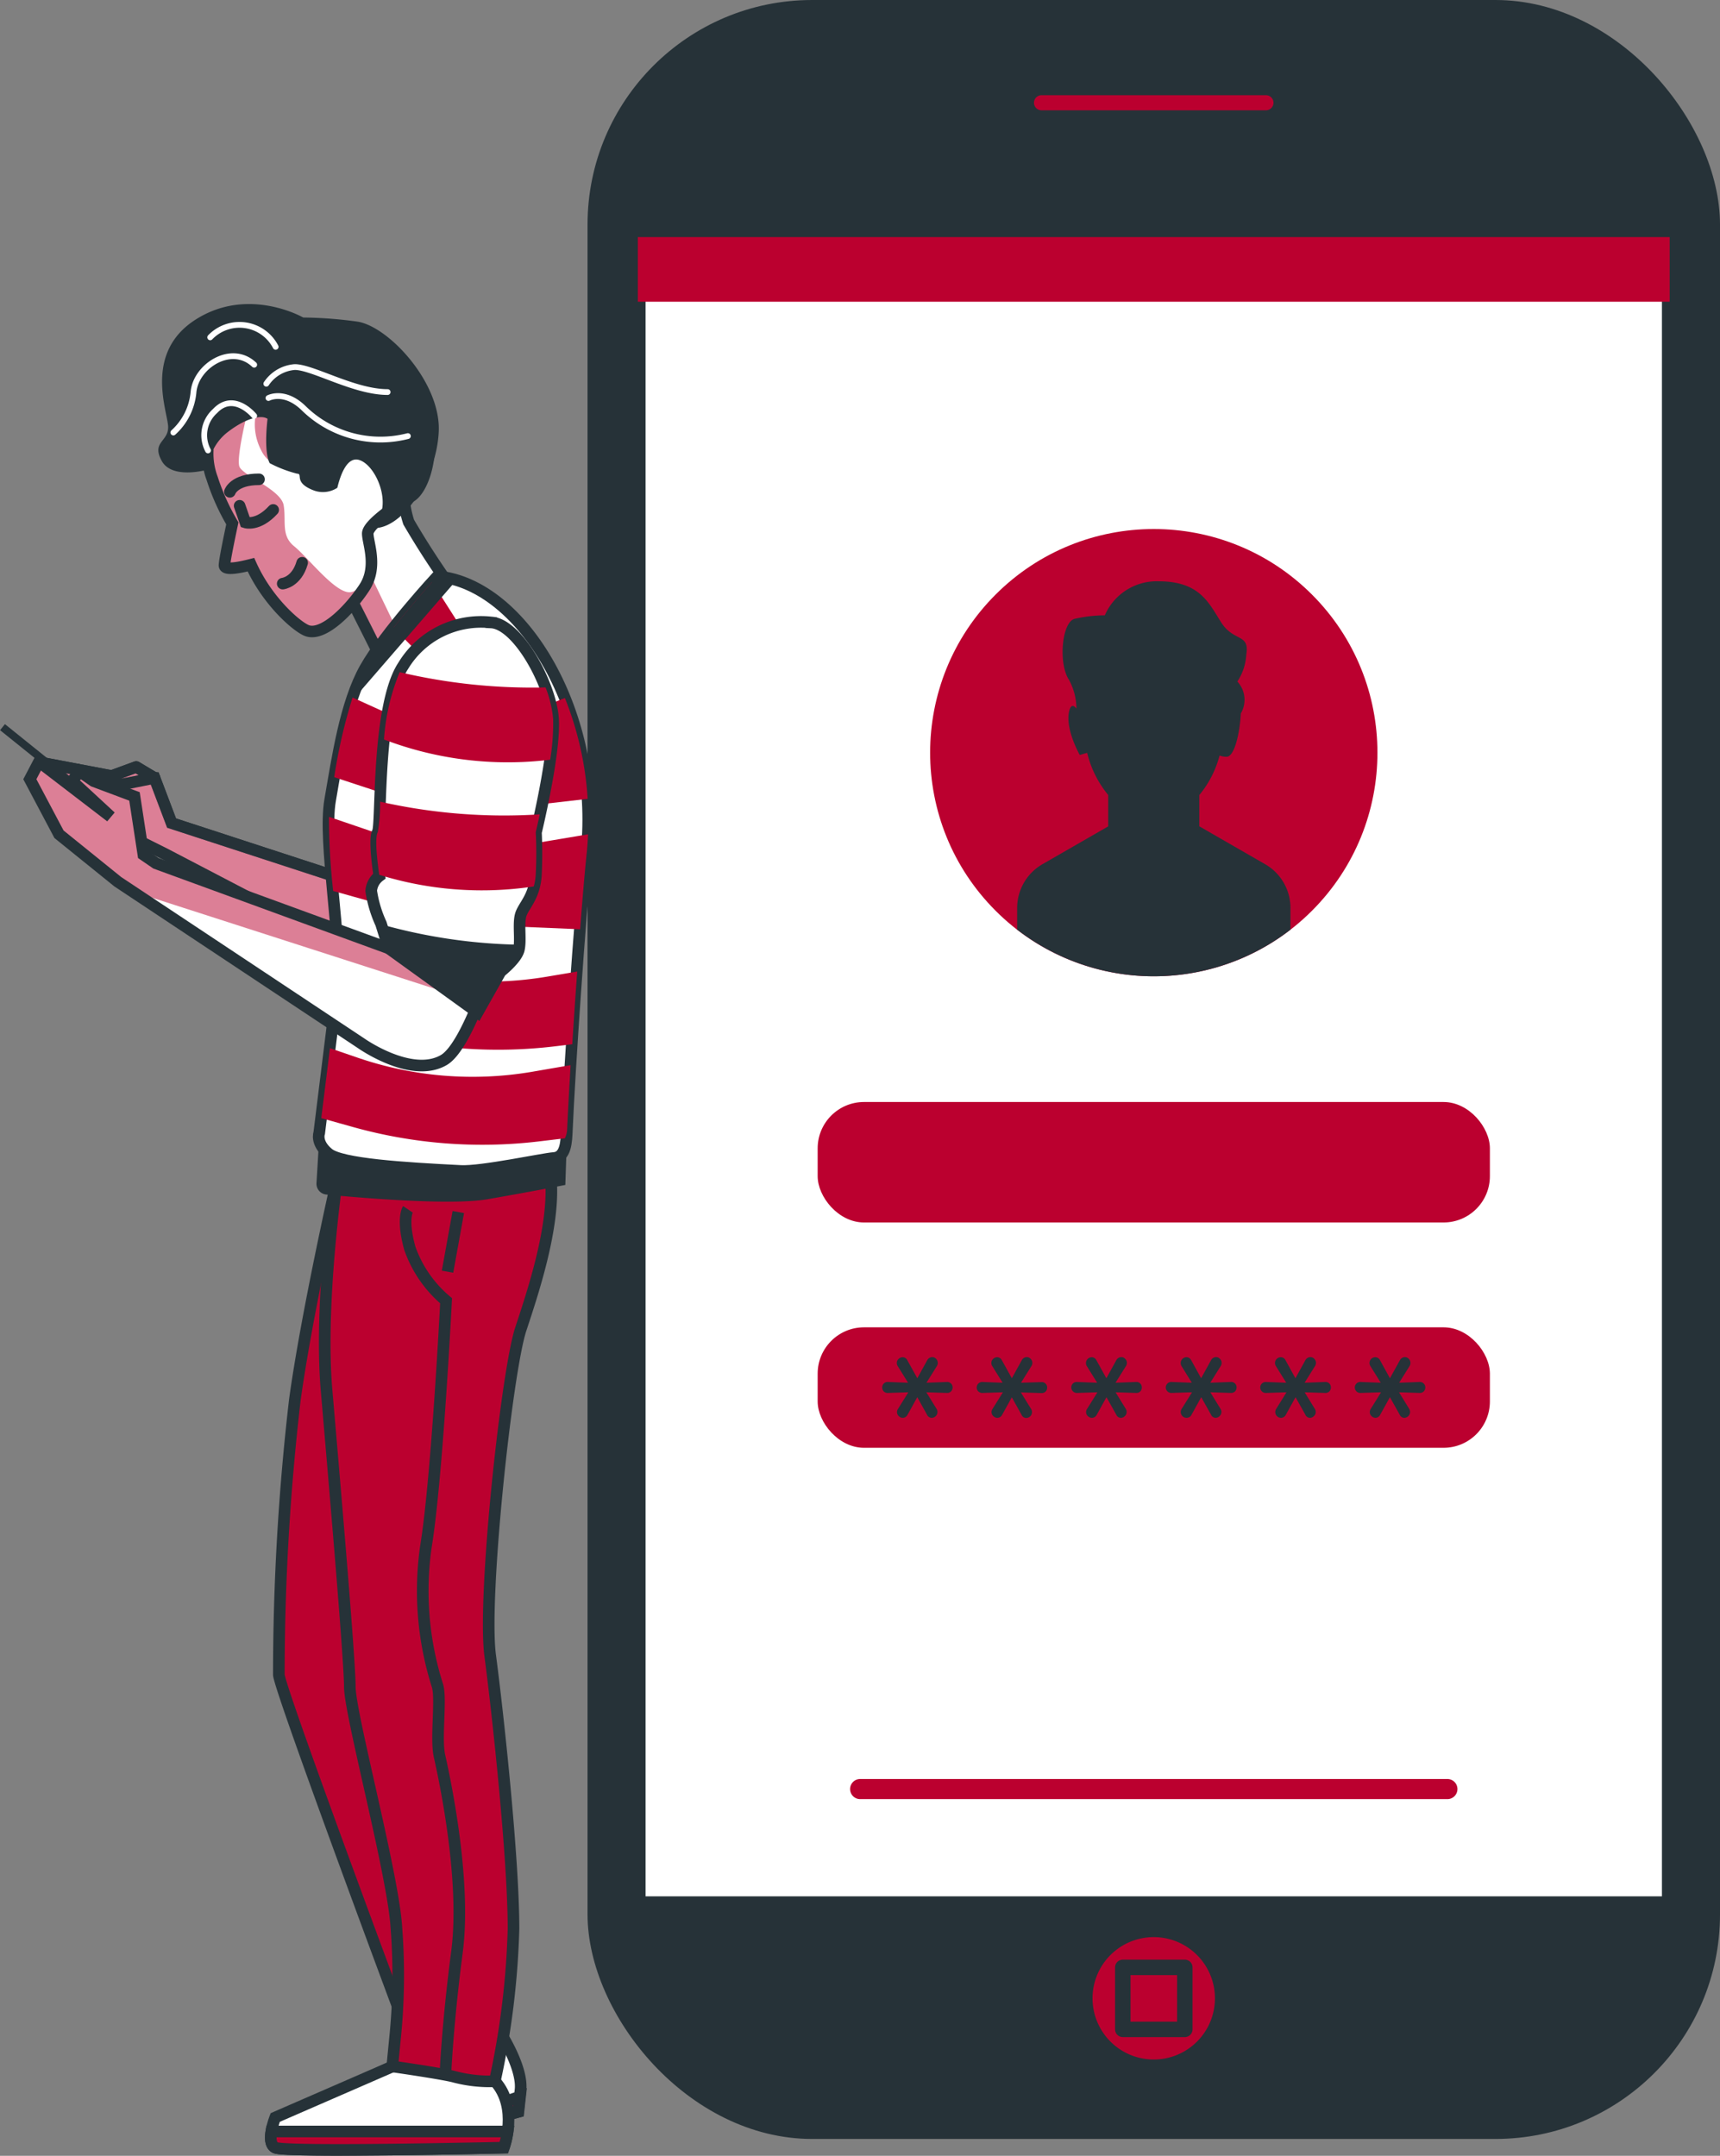 <svg xmlns="http://www.w3.org/2000/svg" xmlns:xlink="http://www.w3.org/1999/xlink" width="148.796" height="186.515" viewBox="0 0 148.796 186.515"><rect x="0" y="0" width="148.796" height="186.515" fill="#808080" stroke="none"/><defs><clipPath id="clip-path"><path id="Path_6543" data-name="Path 6543" d="M95.567,203.419,78.962,198l-1.477-3.9-3.373-.106-6.121-1.16.736,1.266,7.7,5.592,1.9.948L95.7,209.707Z" transform="translate(-67.99 -192.83)" fill="#fff" stroke="#263238" stroke-miterlimit="10" stroke-width="1.004"></path></clipPath><clipPath id="clip-path-2"><path id="Path_6547" data-name="Path 6547" d="M82.155,194.408l-1.583-.948-3.162,1.16.524.63Z" transform="translate(-77.41 -193.46)" fill="#fff" stroke="#263238" stroke-linejoin="round" stroke-width="1.004"></path></clipPath><clipPath id="clip-path-3"><path id="Path_6551" data-name="Path 6551" d="M123.874,142.913a8.814,8.814,0,0,0,.383,3.726,72.131,72.131,0,0,0,4.2,6.394l-6.636,5.32s-2.753-5.547-3.278-6.444a9.141,9.141,0,0,1,.555-7.528C120.8,141.612,123.264,140.866,123.874,142.913Z" transform="translate(-117.978 -141.747)" fill="#fff" stroke="#263238" stroke-miterlimit="10" stroke-width="1.004"></path></clipPath><clipPath id="clip-path-4"><path id="Path_6555" data-name="Path 6555" d="M114.9,128.487c-.408-2.521-3.3-7.649-7.881-7.453a11.147,11.147,0,0,0-5.658,1.462,16.639,16.639,0,0,0-2.925,2.188c-2.239,2.688-3.025,3.424-2.592,5.481a6.172,6.172,0,0,0,.378,2.41,19.214,19.214,0,0,0,1.75,3.9c-.182.852-.656,3.1-.681,3.615s1.513.156,2.289-.04c1.442,3.227,4.084,5.466,4.906,5.723,1.432.449,3.7-1.906,4.9-3.731s.292-3.878.3-4.694,2.7-2.612,3.7-3.182S115.306,131,114.9,128.487Z" transform="translate(-95.733 -121.029)" fill="#fff" stroke="#263238" stroke-miterlimit="10" stroke-width="1"></path></clipPath><clipPath id="clip-path-5"><path id="Path_6582" data-name="Path 6582" d="M105.376,171.54s3.575,2.435,3.656,8.189a57.074,57.074,0,0,1-.807,9.006c-.58,4.13-4.18,17.578-6.984,19.212s-7.155-1.452-7.155-1.452L73.039,192.521l-5.088-4.11-2.521-4.76.792-1.513,6.207,4.76-3.343-3.091.656-.832,1.21.842,3.53,1.321.771,5.042,1.089.746,20.134,7.357s-.252-10.836-.066-12.909.444-7.281,2.662-11.058" transform="translate(-65.43 -171.54)" fill="#fff" stroke="#263238" stroke-miterlimit="10" stroke-width="1.004"></path></clipPath></defs><g id="Mobile_login-bro" data-name="Mobile login-bro" transform="translate(-60.31 -61.86)"><g id="freepik--Device--inject-1--inject-28" transform="translate(111.138 61.86)"><rect id="Rectangle_1077" data-name="Rectangle 1077" width="97.969" height="185.056" rx="19.43" fill="#263238"></rect><rect id="Rectangle_1078" data-name="Rectangle 1078" width="89.261" height="144.414" transform="translate(4.352 20.321)" fill="#fff" stroke="#263238" stroke-miterlimit="10" stroke-width="1.337"></rect><circle id="Ellipse_200" data-name="Ellipse 200" cx="19.348" cy="19.348" r="19.348" transform="translate(21.623 65.118) rotate(-45)" fill="#bb002f"></circle><path id="Path_6529" data-name="Path 6529" d="M257.83,368.84h-50.8a.867.867,0,0,1-.872-.867h0a.867.867,0,0,1,.872-.872h50.8a.867.867,0,0,1,.867.872h0A.867.867,0,0,1,257.83,368.84Z" transform="translate(-183.444 -213.186)" fill="#bb002f"></path><rect id="Rectangle_1079" data-name="Rectangle 1079" width="58.154" height="10.423" rx="4.01" transform="translate(19.907 95.342)" fill="#bb002f"></rect><rect id="Rectangle_1080" data-name="Rectangle 1080" width="58.154" height="10.423" rx="4.01" transform="translate(19.907 114.836)" fill="#bb002f"></rect><path id="Path_6530" data-name="Path 6530" d="M256.265,186.073l-5.693-3.278v-2.708a8.9,8.9,0,0,0,1.75-3.414,1.836,1.836,0,0,0,.61.106c.706,0,1.155-2.188,1.23-3.752a2.324,2.324,0,0,0-.3-2.758,4.693,4.693,0,0,0,.772-2.325c.308-1.861-1.084-1.084-2.168-2.788s-1.861-3.56-5.421-3.56a4.891,4.891,0,0,0-4.649,2.945,11.778,11.778,0,0,0-2.632.308c-1.089.308-1.4,3.873-.469,5.269a5.31,5.31,0,0,1,.645,2.486c-.247-.3-.5-.383-.645.3-.308,1.548.933,3.716.933,3.716l.64-.182a9.077,9.077,0,0,0,1.82,3.646V182.8L237,186.073a4.377,4.377,0,0,0-2.188,3.787v1.876a19.338,19.338,0,0,0,23.644,0V189.86A4.367,4.367,0,0,0,256.265,186.073Z" transform="translate(-197.647 -111.304)" fill="#263238"></path><path id="Path_6531" data-name="Path 6531" d="M213.448,299.964a.5.5,0,0,1-.348-.146.469.469,0,0,1-.156-.353.5.5,0,0,1,.076-.257l.908-1.452-1.77.055a.474.474,0,0,1-.363-.136.5.5,0,0,1,0-.671.459.459,0,0,1,.363-.141l1.745.066-.9-1.447a.5.5,0,0,1-.076-.262.469.469,0,0,1,.156-.353.5.5,0,0,1,.348-.146.454.454,0,0,1,.408.262l.862,1.558.852-1.548a.5.5,0,0,1,.439-.282.459.459,0,0,1,.338.151.514.514,0,0,1,.076.605l-.913,1.462,1.77-.066a.459.459,0,0,1,.363.141.469.469,0,0,1,.131.333.5.5,0,0,1-.131.338.474.474,0,0,1-.363.136l-1.78-.055.887,1.437a.506.506,0,0,1-.429.771.444.444,0,0,1-.4-.272l-.842-1.513-.837,1.513A.474.474,0,0,1,213.448,299.964Z" transform="translate(-186.174 -177.298)" fill="#263238"></path><path id="Path_6532" data-name="Path 6532" d="M229.661,299.964a.5.5,0,0,1-.348-.146.469.469,0,0,1-.156-.353.5.5,0,0,1,.076-.257l.908-1.452-1.765.055a.5.5,0,0,1-.368-.136.479.479,0,0,1,.368-.812l1.74.066-.9-1.447a.5.5,0,0,1-.076-.262.469.469,0,0,1,.156-.353.5.5,0,0,1,.348-.146.454.454,0,0,1,.408.262l.862,1.558.852-1.548a.5.5,0,0,1,.439-.282.449.449,0,0,1,.338.151.493.493,0,0,1,.076.605l-.913,1.462,1.775-.055a.449.449,0,0,1,.358.141.469.469,0,0,1,.131.333.5.5,0,0,1-.131.338.464.464,0,0,1-.358.136l-1.785-.055.887,1.437a.506.506,0,0,1-.429.771.444.444,0,0,1-.4-.272l-.842-1.513-.837,1.513A.474.474,0,0,1,229.661,299.964Z" transform="translate(-194.208 -177.298)" fill="#263238"></path><path id="Path_6533" data-name="Path 6533" d="M245.891,299.964a.5.5,0,0,1-.353-.146.469.469,0,0,1-.156-.353.5.5,0,0,1,.076-.257l.908-1.452-1.765.055a.479.479,0,0,1-.368-.807.474.474,0,0,1,.368-.141l1.74.066-.9-1.447a.506.506,0,0,1,.434-.761.454.454,0,0,1,.4.262l.862,1.558.852-1.548a.5.5,0,0,1,.439-.282.449.449,0,0,1,.338.151.493.493,0,0,1,.076.605l-.913,1.462,1.775-.066a.459.459,0,0,1,.5.474.5.5,0,0,1-.126.338.474.474,0,0,1-.363.136l-1.78-.055.882,1.437a.49.49,0,0,1-.081.62.474.474,0,0,1-.343.151.439.439,0,0,1-.4-.272l-.847-1.513-.837,1.513A.469.469,0,0,1,245.891,299.964Z" transform="translate(-202.254 -177.298)" fill="#263238"></path><path id="Path_6534" data-name="Path 6534" d="M262.113,299.964a.508.508,0,0,1-.5-.5.474.474,0,0,1,.071-.257l.908-1.452-1.765.055a.475.475,0,1,1,0-.948l1.745.066-.893-1.447a.506.506,0,0,1,.434-.761.454.454,0,0,1,.408.262l.857,1.558.852-1.548a.5.5,0,0,1,.439-.282.449.449,0,0,1,.338.151.494.494,0,0,1,.076.605l-.913,1.462,1.775-.066a.459.459,0,0,1,.5.474.5.5,0,0,1-.126.338.474.474,0,0,1-.363.136l-1.78-.055.882,1.437a.5.5,0,0,1,.076.267.469.469,0,0,1-.156.353.474.474,0,0,1-.343.151.439.439,0,0,1-.4-.272l-.847-1.513-.837,1.513a.469.469,0,0,1-.439.272Z" transform="translate(-210.298 -177.298)" fill="#263238"></path><path id="Path_6535" data-name="Path 6535" d="M278.333,299.964a.5.5,0,0,1-.429-.756l.9-1.452-1.765.055a.475.475,0,1,1,0-.948l1.745.066-.9-1.447a.5.5,0,0,1,.429-.761.454.454,0,0,1,.408.262l.857,1.558.852-1.548a.5.5,0,0,1,.439-.282.459.459,0,0,1,.343.151.5.5,0,0,1,.071.605l-.913,1.462,1.775-.066a.459.459,0,0,1,.5.474.5.5,0,0,1-.126.338.474.474,0,0,1-.363.136l-1.78-.055.882,1.437a.5.5,0,0,1,.076.267.469.469,0,0,1-.156.353.474.474,0,0,1-.343.151.439.439,0,0,1-.4-.272l-.847-1.513-.837,1.513a.469.469,0,0,1-.429.272Z" transform="translate(-218.339 -177.298)" fill="#263238"></path><path id="Path_6536" data-name="Path 6536" d="M294.545,299.964a.5.5,0,0,1-.348-.146.469.469,0,0,1-.156-.353.5.5,0,0,1,.076-.257l.9-1.452-1.765.055a.475.475,0,0,1-.368-.807.459.459,0,0,1,.363-.141l1.745.066-.9-1.447a.5.5,0,0,1,.429-.761.454.454,0,0,1,.408.262l.857,1.558.857-1.548a.5.5,0,0,1,.434-.282.459.459,0,0,1,.343.151.514.514,0,0,1,.076.605l-.913,1.462,1.77-.066a.459.459,0,0,1,.363.141.469.469,0,0,1,.131.333.5.5,0,0,1-.131.338.474.474,0,0,1-.363.136l-1.78-.055.882,1.437a.51.51,0,0,1-.424.771.439.439,0,0,1-.4-.272l-.847-1.513-.837,1.513a.469.469,0,0,1-.408.272Z" transform="translate(-226.372 -177.298)" fill="#263238"></path><rect id="Rectangle_1081" data-name="Rectangle 1081" width="89.261" height="5.592" transform="translate(4.352 20.513)" fill="#bb002f"></rect><path id="Path_6537" data-name="Path 6537" d="M257.114,79.512H237.7a1.321,1.321,0,0,1-1.321-1.321h0A1.321,1.321,0,0,1,237.7,76.87h19.413a1.321,1.321,0,0,1,1.321,1.321h0A1.321,1.321,0,0,1,257.114,79.512Z" transform="translate(-198.426 -69.301)" fill="#bb002f" stroke="#263238" stroke-linecap="round" stroke-linejoin="round" stroke-width="1.337"></path><path id="Path_6538" data-name="Path 6538" d="M258.339,399.53a5.295,5.295,0,1,0-5.289,5.289A5.294,5.294,0,0,0,258.339,399.53Z" transform="translate(-204.063 -226.636)" fill="#bb002f"></path><rect id="Rectangle_1082" data-name="Rectangle 1082" width="5.365" height="5.365" transform="translate(46.304 170.211)" fill="#bb002f" stroke="#263238" stroke-linecap="round" stroke-linejoin="round" stroke-width="1.337"></rect></g><g id="freepik--Character--inject-1--inject-28" transform="translate(60.31 88.166)"><path id="Path_6539" data-name="Path 6539" d="M95.567,203.419,78.962,198l-1.477-3.9-3.373-.106-6.121-1.16.736,1.266,7.7,5.592,1.9.948L95.7,209.707Z" transform="translate(-64.118 -153.096)" fill="#fff" stroke="#263238" stroke-miterlimit="10" stroke-width="1.004"></path><path id="Path_6540" data-name="Path 6540" d="M82.155,194.408l-1.583-.948-3.162,1.16.524.63Z" transform="translate(-68.788 -153.408)" fill="#fff" stroke="#263238" stroke-linejoin="round" stroke-width="1.004"></path><path id="Path_6541" data-name="Path 6541" d="M95.567,203.419,78.962,198l-1.477-3.9-3.373-.106-6.121-1.16.736,1.266,7.7,5.592,1.9.948L95.7,209.707Z" transform="translate(-64.118 -153.096)" fill="#fff"></path><g id="Group_5063" data-name="Group 5063" transform="translate(3.872 39.734)" clip-path="url(#clip-path)"><path id="Path_6542" data-name="Path 6542" d="M95.567,203.419,78.962,198l-1.477-3.9-3.373-.106-6.121-1.16.736,1.266,7.7,5.592,1.9.948L95.7,209.707Z" transform="translate(-67.99 -192.83)" fill="#bb002f" stroke="#263238" stroke-miterlimit="10" stroke-width="1.004" opacity="0.5"></path></g><path id="Path_6544" data-name="Path 6544" d="M95.567,203.419,78.962,198l-1.477-3.9-3.373-.106-6.121-1.16.736,1.266,7.7,5.592,1.9.948L95.7,209.707Z" transform="translate(-64.118 -153.096)" fill="none" stroke="#263238" stroke-miterlimit="10" stroke-width="1.004"></path><path id="Path_6545" data-name="Path 6545" d="M82.155,194.408l-1.583-.948-3.162,1.16.524.63Z" transform="translate(-68.788 -153.408)" fill="#fff"></path><g id="Group_5064" data-name="Group 5064" transform="translate(8.622 40.052)" clip-path="url(#clip-path-2)"><path id="Path_6546" data-name="Path 6546" d="M82.155,194.408l-1.583-.948-3.162,1.16.524.63Z" transform="translate(-77.41 -193.46)" fill="#bb002f" stroke="#263238" stroke-linejoin="round" stroke-width="1.004" opacity="0.5"></path></g><path id="Path_6548" data-name="Path 6548" d="M82.155,194.408l-1.583-.948-3.162,1.16.524.63Z" transform="translate(-68.788 -153.408)" fill="none" stroke="#263238" stroke-linejoin="round" stroke-width="1.004"></path><path id="Path_6549" data-name="Path 6549" d="M123.874,142.913a8.814,8.814,0,0,0,.383,3.726,72.131,72.131,0,0,0,4.2,6.394l-6.636,5.32s-2.753-5.547-3.278-6.444a9.141,9.141,0,0,1,.555-7.528C120.8,141.612,123.264,140.866,123.874,142.913Z" transform="translate(-88.9 -127.771)" fill="#fff"></path><g id="Group_5065" data-name="Group 5065" transform="translate(29.079 13.976)" clip-path="url(#clip-path-3)"><path id="Path_6550" data-name="Path 6550" d="M121.388,158.52l2.879,5.97-1.533,2.183-2.894-5.168Z" transform="translate(-118.901 -150.062)" fill="#bb002f" opacity="0.5"></path></g><path id="Path_6552" data-name="Path 6552" d="M123.874,142.913a8.814,8.814,0,0,0,.383,3.726,72.131,72.131,0,0,0,4.2,6.394l-6.636,5.32s-2.753-5.547-3.278-6.444a9.141,9.141,0,0,1,.555-7.528C120.8,141.612,123.264,140.866,123.874,142.913Z" transform="translate(-88.9 -127.771)" fill="none" stroke="#263238" stroke-miterlimit="10" stroke-width="1.004"></path><path id="Path_6553" data-name="Path 6553" d="M114.9,128.487c-.408-2.521-3.3-7.649-7.881-7.453a11.147,11.147,0,0,0-5.658,1.462,16.639,16.639,0,0,0-2.925,2.188c-2.239,2.688-3.025,3.424-2.592,5.481a6.172,6.172,0,0,0,.378,2.41,19.214,19.214,0,0,0,1.75,3.9c-.182.852-.656,3.1-.681,3.615s1.513.156,2.289-.04c1.442,3.227,4.084,5.466,4.906,5.723,1.432.449,3.7-1.906,4.9-3.731s.292-3.878.3-4.694,2.7-2.612,3.7-3.182S115.306,131,114.9,128.487Z" transform="translate(-77.872 -117.5)" fill="#fff"></path><g id="Group_5066" data-name="Group 5066" transform="translate(17.862 3.529)" clip-path="url(#clip-path-4)"><path id="Path_6554" data-name="Path 6554" d="M95.884,132.5a6.172,6.172,0,0,0,.378,2.41,19.215,19.215,0,0,0,1.75,3.9c-.182.852-.656,3.1-.681,3.615s1.513.156,2.289-.04c1.442,3.227,4.084,5.466,4.906,5.723,1.432.449,3.7-1.906,4.9-3.731a3.676,3.676,0,0,0,.57-1.513c-.066-.237-.111-.383-.111-.383s-.676,2.6-2.017,2.259-3.394-3.025-4.538-3.953-.676-2.148-.9-3.53-3.615-2.6-3.842-3.389.565-4.069.565-4.069,1.286-1.714,1.008-1.008a4.8,4.8,0,0,0,.338,3.726,2.572,2.572,0,0,0,2.375,1.467l1.23-6.1-2.6-2.148L98.476,127C96.217,129.708,95.446,130.445,95.884,132.5Z" transform="translate(-95.75 -123.365)" fill="#bb002f" opacity="0.5"></path></g><path id="Path_6556" data-name="Path 6556" d="M114.9,128.487c-.408-2.521-3.3-7.649-7.881-7.453a11.147,11.147,0,0,0-5.658,1.462,16.639,16.639,0,0,0-2.925,2.188c-2.239,2.688-3.025,3.424-2.592,5.481a6.172,6.172,0,0,0,.378,2.41,19.214,19.214,0,0,0,1.75,3.9c-.182.852-.656,3.1-.681,3.615s1.513.156,2.289-.04c1.442,3.227,4.084,5.466,4.906,5.723,1.432.449,3.7-1.906,4.9-3.731s.292-3.878.3-4.694,2.7-2.612,3.7-3.182S115.306,131,114.9,128.487Z" transform="translate(-77.872 -117.5)" fill="none" stroke="#263238" stroke-miterlimit="10" stroke-width="1"></path><path id="Path_6557" data-name="Path 6557" d="M101.42,148.64l.5,1.442s1.084.358,2.405-1.084" transform="translate(-80.691 -131.188)" fill="none" stroke="#263238" stroke-linecap="round" stroke-miterlimit="10" stroke-width="1"></path><path id="Path_6558" data-name="Path 6558" d="M108.81,160.225s1.2-.121,1.684-1.805" transform="translate(-84.354 -136.037)" fill="none" stroke="#263238" stroke-linecap="round" stroke-miterlimit="10" stroke-width="1"></path><path id="Path_6559" data-name="Path 6559" d="M99.75,145.184s.358-1.084,2.521-1.084" transform="translate(-79.863 -128.937)" fill="none" stroke="#263238" stroke-linecap="round" stroke-miterlimit="10" stroke-width="1"></path><path id="Path_6560" data-name="Path 6560" d="M104.753,115.558a35.831,35.831,0,0,0-4.745-.363s-4.75-2.738-9.313.182-2.37,8.033-2.37,9.308-1.462,1.281-.55,2.925,4,.736,4,.736a4.387,4.387,0,0,1,1.649-3.2c1.644-1.276,2.955-1.553,3.5-1.185,0,0-.363,2.738.182,3.832a10.733,10.733,0,0,0,2.375.913c.55,0-.358.771,1.462,1.457a2.279,2.279,0,0,0,2.017-.237c.267-1.109.852-2.778,1.941-2.39,1.6.57,3.056,4.5.893,5.844,2.6.474,5.753-4.13,5.94-8.325S107.456,116.032,104.753,115.558Z" transform="translate(-73.778 -114.03)" fill="#263238"></path><path id="Path_6561" data-name="Path 6561" d="M106.37,129.985s1.341-.721,2.985.822a9.486,9.486,0,0,0,9.076,2.471" transform="translate(-83.145 -121.856)" fill="none" stroke="#fff" stroke-linecap="round" stroke-linejoin="round" stroke-width="0.5"></path><path id="Path_6562" data-name="Path 6562" d="M106,126.282a3.249,3.249,0,0,1,2.466-1.442c1.543,0,5.148,2.163,8.028,2.163" transform="translate(-82.961 -119.389)" fill="none" stroke="#fff" stroke-linecap="round" stroke-linejoin="round" stroke-width="0.5"></path><path id="Path_6563" data-name="Path 6563" d="M99.672,132.136s-1.75-2.158-3.394-.408a2.8,2.8,0,0,0-.6,3.4" transform="translate(-77.683 -122.464)" fill="none" stroke="#fff" stroke-linecap="round" stroke-linejoin="round" stroke-width="0.5"></path><path id="Path_6564" data-name="Path 6564" d="M90.05,129.578a5.345,5.345,0,0,0,1.745-3.5c.207-2.264,3.3-4.22,5.249-2.365" transform="translate(-75.054 -118.464)" fill="none" stroke="#fff" stroke-linecap="round" stroke-linejoin="round" stroke-width="0.5"></path><path id="Path_6565" data-name="Path 6565" d="M96.37,118.646a3.518,3.518,0,0,1,5.663.822" transform="translate(-78.187 -115.766)" fill="none" stroke="#fff" stroke-linecap="round" stroke-linejoin="round" stroke-width="0.5"></path><path id="Path_6566" data-name="Path 6566" d="M129.923,410.81s1.9,2.955,1.689,4.856l-.207,1.9s-6.974,1.911-8.451,1.911-9.3-.741-9.3-.741l-.338-1.341a.444.444,0,0,1,.242-.5l6.974-3.252,2.2-2.405Z" transform="translate(-86.583 -261.161)" fill="#fff" stroke="#263238" stroke-miterlimit="10" stroke-width="1.004"></path><path id="Path_6567" data-name="Path 6567" d="M124.119,423.335c1.891.146,5.481-1.008,7.564-1.745l-.146,1.321s-7,1.911-8.476,1.911-9.3-.741-9.3-.741l-.242-.958C114.771,423.128,121.618,423.143,124.119,423.335Z" transform="translate(-86.69 -266.506)" fill="#bb002f" stroke="#263238" stroke-miterlimit="10" stroke-width="1.004"></path><path id="Path_6568" data-name="Path 6568" d="M117.3,416.2l-10.15,4.417s-.867,2.173,0,2.607,19.776,0,19.776,0,1.306-3.434-.756-5.738S117.3,416.2,117.3,416.2Z" transform="translate(-83.341 -263.722)" fill="#fff" stroke="#263238" stroke-miterlimit="10" stroke-width="1.004"></path><path id="Path_6569" data-name="Path 6569" d="M126.927,428.972s-18.909.434-19.776,0c-.419-.212-.434-.822-.338-1.4h20.447a7.691,7.691,0,0,1-.333,1.4Z" transform="translate(-83.34 -269.47)" fill="#bb002f" stroke="#263238" stroke-miterlimit="10" stroke-width="1.004"></path><path id="Path_6570" data-name="Path 6570" d="M113.145,262.42s-2.652,11.754-3.656,19.106a206.861,206.861,0,0,0-1.382,23.77c.212,1.689,10.771,29.992,10.771,29.992l1.054,2.521,7.392-1.477s-3.378-10.771-4.644-16.685-4.034-15.631-4.034-17.321,6.555-33.951,7.024-36.068a22.167,22.167,0,0,1,2.6-5.37l-14.154-.287Z" transform="translate(-83.985 -186.693)" fill="#bb002f" stroke="#263238" stroke-miterlimit="10" stroke-width="1.004"></path><path id="Path_6571" data-name="Path 6571" d="M117.09,260.631s-1.553,10.735-.913,18.2,2.017,23.351,2.017,25.716,3.817,16.489,4.034,20.926a53.562,53.562,0,0,1-.136,9.581l-.227,2.325s4.452.635,5.426.913a12.052,12.052,0,0,0,3.444.373,70.676,70.676,0,0,0,1.619-13.2c0-6.071-1.346-18.566-2.017-23.629s1.442-24.592,2.642-28.237,3.822-11.366,2.057-15.309S117.09,260.631,117.09,260.631Z" transform="translate(-87.93 -184.904)" fill="#bb002f" stroke="#263238" stroke-miterlimit="10" stroke-width="1.004"></path><path id="Path_6572" data-name="Path 6572" d="M136.294,255.65l-.161,4.8s-2.874.57-6.747,1.24c-3.2.555-11.224-.146-13.927-.408a.938.938,0,0,1-.852-1.008l.262-4.336Z" transform="translate(-87.227 -184.239)" fill="#263238"></path><path id="Path_6573" data-name="Path 6573" d="M125.25,160.75s-4.538,4.906-6.248,7.957-2.385,7.725-3.025,11.406,1.094,12.324.605,16.292l-1.548,12.5s-.333.847.782,1.775,6.555,1.266,11.471,1.513c1.8.091,7.155-1.064,8.033-1.119,1.059-.066,1.094-1.412,1.14-2.471.212-4.977,1.109-18.243,1.7-24.022C139.374,172.8,132.723,161.421,125.25,160.75Z" transform="translate(-87.417 -137.192)" fill="#fff" stroke="#263238" stroke-miterlimit="10" stroke-width="1.004"></path><path id="Path_6574" data-name="Path 6574" d="M138.478,211.737c.2-2.617.4-4.992.58-6.7.05-.5.081-1.008.106-1.513l-12.056,2.017-10.357-3.53a57.376,57.376,0,0,0,.363,6.414l10.16,2.844Z" transform="translate(-88.291 -157.647)" fill="#bb002f"></path><path id="Path_6575" data-name="Path 6575" d="M131.163,161.73c-.686.761-2.047,2.309-3.343,3.953l7.654,7.78L138,172.455Z" transform="translate(-93.779 -137.678)" fill="#bb002f"></path><path id="Path_6576" data-name="Path 6576" d="M127.993,160.75s-4.538,4.906-6.248,7.957a15.475,15.475,0,0,0-1.225,2.915l9.127-10.544A8.573,8.573,0,0,0,127.993,160.75Z" transform="translate(-90.16 -137.192)" fill="#263238"></path><path id="Path_6577" data-name="Path 6577" d="M117.65,188.433l9.9,3.257,12.026-1.382a28.2,28.2,0,0,0-1.972-8.728l-9.7,3.888-8.668-3.928A45.619,45.619,0,0,0,117.65,188.433Z" transform="translate(-88.737 -147.499)" fill="#bb002f"></path><path id="Path_6578" data-name="Path 6578" d="M133.6,243.762a30.663,30.663,0,0,1-15-1.225l-2.415-.827-.751,6.051,2.753.771a41.514,41.514,0,0,0,16.1,1.24l2.224-.267a2.017,2.017,0,0,0,.192-.782c.061-1.346.166-3.3.3-5.547Z" transform="translate(-87.641 -177.329)" fill="#bb002f"></path><path id="Path_6579" data-name="Path 6579" d="M135.965,227.194a30.547,30.547,0,0,1-15-1.23l-3.076-1.054a19.867,19.867,0,0,1-.045,3.3l-.358,2.909,3.066.857a41.494,41.494,0,0,0,16.1,1.245l1.513-.182c.126-2.017.272-4.165.429-6.288Z" transform="translate(-88.658 -169)" fill="#bb002f"></path><rect id="Rectangle_1083" data-name="Rectangle 1083" width="12.51" height="0.671" transform="matrix(-0.779, -0.627, 0.627, -0.779, 9.75, 44.71)" fill="#263238"></rect><path id="Path_6580" data-name="Path 6580" d="M105.376,171.54s3.575,2.435,3.656,8.189a57.074,57.074,0,0,1-.807,9.006c-.58,4.13-4.18,17.578-6.984,19.212s-7.155-1.452-7.155-1.452L73.039,192.521l-5.088-4.11-2.521-4.76.792-1.513,6.207,4.76-3.343-3.091.656-.832,1.21.842,3.53,1.321.771,5.042,1.089.746,20.134,7.357s-.252-10.836-.066-12.909.444-7.281,2.662-11.058" transform="translate(-62.848 -142.541)" fill="#fff"></path><g id="Group_5067" data-name="Group 5067" transform="translate(2.582 28.999)" clip-path="url(#clip-path-5)"><path id="Path_6581" data-name="Path 6581" d="M96.375,200.517c0,3.741.126,8.189.126,8.189l-20.114-7.327-1.089-.746-.771-5.042L71,194.269l-1.205-.857-.656.832,3.333,3.076-6.207-4.76-.751,1.488,2.521,4.76,5.088,4.135,1.281.852,27.809,8.96Z" transform="translate(-65.47 -181.961)" fill="#bb002f" opacity="0.5"></path></g><path id="Path_6583" data-name="Path 6583" d="M105.376,171.54s3.575,2.435,3.656,8.189a57.074,57.074,0,0,1-.807,9.006c-.58,4.13-4.18,17.578-6.984,19.212s-7.155-1.452-7.155-1.452L73.039,192.521l-5.088-4.11-2.521-4.76.792-1.513,6.207,4.76-3.343-3.091.656-.832,1.21.842,3.53,1.321.771,5.042,1.089.746,20.134,7.357s-.252-10.836-.066-12.909.444-7.281,2.662-11.058" transform="translate(-62.848 -142.541)" fill="none" stroke="#263238" stroke-miterlimit="10" stroke-width="1.004"></path><path id="Path_6584" data-name="Path 6584" d="M125.511,196.839l7.685,5.547,1.992-3.53s1.377-1.084,1.578-1.9-.055-2.143.151-2.96,1.235-1.583,1.331-3.56,0-3.625,0-3.625,1.664-6.843,1.482-9.818-3.051-8.234-5.35-8.35a7.867,7.867,0,0,0-7.609,3.741c-2.32,3.51-1.846,13.756-2.209,14.4s.141,3.8.141,3.8a1.77,1.77,0,0,0-.706,1.276,10.382,10.382,0,0,0,.847,2.844Z" transform="translate(-91.884 -141.095)" fill="#fff" stroke="#263238" stroke-miterlimit="10" stroke-width="1.004"></path><path id="Path_6585" data-name="Path 6585" d="M125.2,199.41a14.23,14.23,0,0,1-.2,2.627c-.323.575.045,3.172.126,3.7a29.932,29.932,0,0,0,13.367,1.008,4.987,4.987,0,0,0,.171-1.074,36.246,36.246,0,0,0,0-3.625s.146-.61.348-1.538A48.669,48.669,0,0,1,125.2,199.41Z" transform="translate(-92.317 -156.358)" fill="#bb002f"></path><path id="Path_6586" data-name="Path 6586" d="M127.546,177.19a18.406,18.406,0,0,0-1.356,5.824,30.038,30.038,0,0,0,14.376,1.75,19.231,19.231,0,0,0,.257-3.53,9.823,9.823,0,0,0-.656-2.723A49.849,49.849,0,0,1,127.546,177.19Z" transform="translate(-92.971 -145.342)" fill="#bb002f"></path><path id="Path_6587" data-name="Path 6587" d="M125.68,220.45l.65,2.083,7.685,5.547,1.992-3.53s1.377-1.084,1.578-1.9a2.238,2.238,0,0,0,.066-.434A46.99,46.99,0,0,1,125.68,220.45Z" transform="translate(-92.718 -166.789)" fill="#263238"></path><path id="Path_6588" data-name="Path 6588" d="M133.331,344.351s.171-4.367,1.008-10.75-1.175-15.45-1.513-16.963.171-4.871-.166-6.051a27.015,27.015,0,0,1-1.008-12.051c.963-5.839,1.745-21.274,1.745-21.274a10.451,10.451,0,0,1-3.136-4.538c-.711-2.567-.166-3.373-.166-3.373" transform="translate(-94.807 -191.031)" fill="none" stroke="#263238" stroke-miterlimit="10" stroke-width="1.004"></path><line id="Line_753" data-name="Line 753" x1="0.933" y2="5.163" transform="translate(38.715 78.556)" fill="none" stroke="#263238" stroke-miterlimit="10" stroke-width="1.004"></line></g></g></svg>